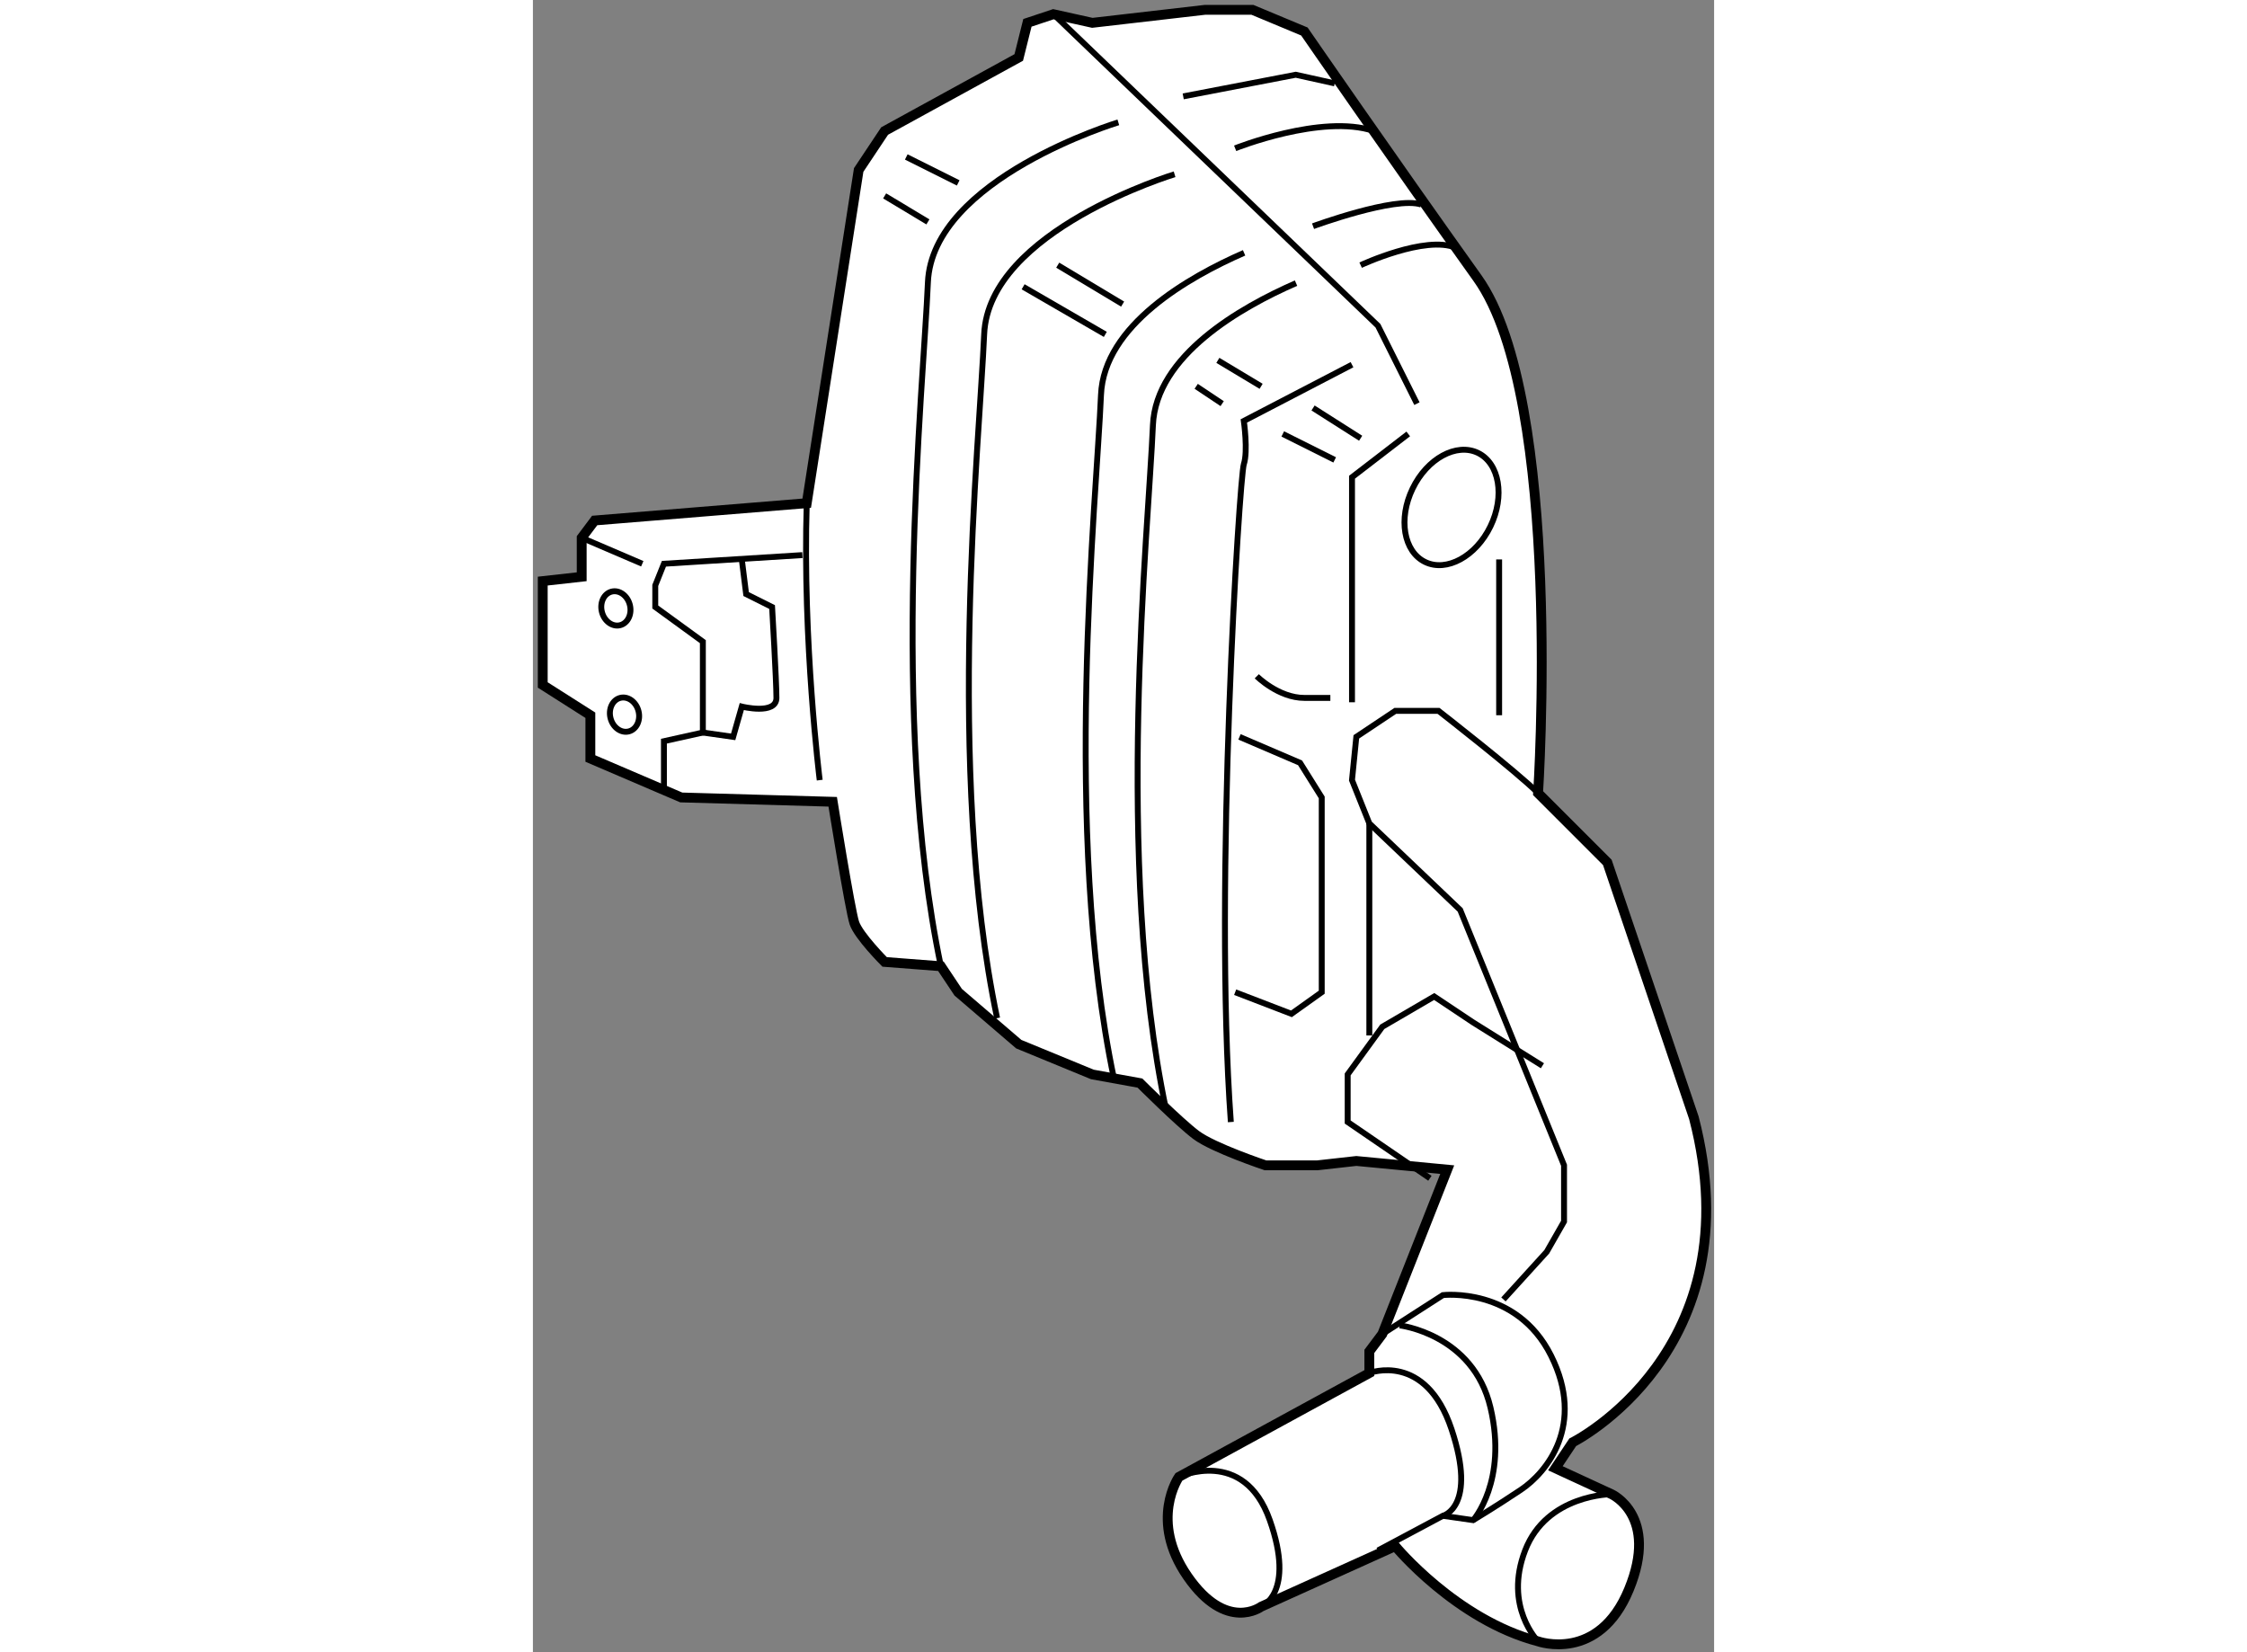 <?xml version="1.0" encoding="utf-8"?>
<!-- Generator: Adobe Illustrator 15.1.0, SVG Export Plug-In . SVG Version: 6.00 Build 0)  -->
<!DOCTYPE svg PUBLIC "-//W3C//DTD SVG 1.1//EN" "http://www.w3.org/Graphics/SVG/1.1/DTD/svg11.dtd">
<svg version="1.1" xmlns="http://www.w3.org/2000/svg" xmlns:xlink="http://www.w3.org/1999/xlink" x="0px" y="0px" width="244.8px"
	 height="180px" viewBox="149.111 7.534 60.005 83.933" enable-background="new 0 0 244.8 180" xml:space="preserve">
	
<rect x="149.111" y="7.534" width="60.005" height="83.933" fill="#808080" stroke="none"/>
	
<g><path fill="#FFFFFF" stroke="#000000" stroke-width="0.5" d="M163.021,33.095l-10.772,0.88l-0.659,0.879v1.979l-1.979,0.221v5.276
				l2.419,1.539v2.198l4.617,1.978l7.694,0.22c0,0,0.879,5.497,1.099,6.156c0.221,0.659,1.539,1.979,1.539,1.979l2.858,0.22
				l0.879,1.319l3.077,2.639l3.738,1.538l2.418,0.439c0,0,1.979,1.979,2.857,2.639c0.88,0.66,3.519,1.539,3.519,1.539h2.638
				l1.979-0.221l4.617,0.44l-3.298,8.354l-0.659,0.879v1.101l-9.674,5.276c0,0-1.539,2.198,0.44,5.056
				c1.978,2.857,3.736,1.538,3.736,1.538l6.815-3.077c0,0,3.078,3.737,7.255,4.837c0,0,3.078,1.099,4.616-2.639
				c1.539-3.737-0.879-4.836-0.879-4.836l-2.858-1.319l0.88-1.319c0,0,9.233-4.617,6.155-16.487l-4.396-12.972l-3.518-3.518
				c0,0,1.319-20.005-3.078-26.161c-4.396-6.156-8.794-12.531-8.794-12.531l-2.638-1.1h-2.418l-5.716,0.66l-1.979-0.439l-1.319,0.439
				l-0.44,1.759l-6.814,3.737l-1.318,1.979L163.021,33.095z"></path><polyline fill="none" stroke="#000000" stroke-width="0.3" points="175.553,8.253 192.04,24.082 194.02,28.039 		"></polyline><path fill="none" stroke="#000000" stroke-width="0.3" d="M163.681,47.165c0,0-0.879-7.035-0.659-14.07"></path><polyline fill="none" stroke="#000000" stroke-width="0.3" points="162.802,35.733 155.767,36.173 155.327,37.272 155.327,38.371 
				157.745,40.13 157.745,44.747 155.767,45.186 155.767,47.605 		"></polyline><path fill="none" stroke="#000000" stroke-width="0.3" d="M157.745,44.747l1.539,0.22l0.439-1.539c0,0,1.759,0.44,1.759-0.44
				c0-0.879-0.22-4.616-0.22-4.616l-1.319-0.659l-0.22-1.759"></path><line fill="none" stroke="#000000" stroke-width="0.3" x1="151.59" y1="34.854" x2="154.667" y2="36.173"></line><path fill="none" stroke="#000000" stroke-width="0.3" d="M178.851,13.749c0,0-9.454,2.858-9.674,8.135
				c-0.22,5.275-1.978,22.203,0.66,34.734"></path><path fill="none" stroke="#000000" stroke-width="0.3" d="M181.708,16.387c0,0-9.453,2.858-9.673,8.134
				c-0.22,5.276-1.979,22.204,0.659,34.736"></path><path fill="none" stroke="#000000" stroke-width="0.3" d="M185.239,20.378c-2.818,1.23-7.121,3.681-7.269,7.221
				c-0.221,5.276-1.979,22.204,0.66,34.735"></path><path fill="none" stroke="#000000" stroke-width="0.3" d="M187.878,21.917c-2.818,1.23-7.121,3.681-7.27,7.221
				c-0.22,5.276-1.978,22.204,0.66,34.735"></path><path fill="none" stroke="#000000" stroke-width="0.3" d="M197.755,34.272c-0.741,1.529-2.229,2.341-3.319,1.811
				c-1.093-0.527-1.376-2.197-0.636-3.727c0.739-1.531,2.226-2.342,3.321-1.814C198.212,31.074,198.495,32.744,197.755,34.272z"></path><path fill="none" stroke="#000000" stroke-width="0.3" d="M200.175,47.824c-1.099-1.1-5.057-4.177-5.057-4.177h-2.198
				l-1.979,1.319l-0.22,2.198l0.88,2.198l4.616,4.397l5.276,12.971v2.858l-0.879,1.538l-2.199,2.419"></path><path fill="none" stroke="#000000" stroke-width="0.3" d="M192.261,75.305l3.078-1.979c0,0,3.737-0.439,5.496,3.078
				c1.758,3.518-0.22,5.936-1.539,6.814c-1.319,0.88-2.418,1.54-2.418,1.54l-1.539-0.221l-3.299,1.76"></path><path fill="none" stroke="#000000" stroke-width="0.3" d="M181.928,82.561c0,0,3.298-1.539,4.617,2.198
				c1.319,3.736-0.44,4.396-0.44,4.396"></path><path fill="none" stroke="#000000" stroke-width="0.3" d="M191.602,77.284c0,0,2.856-1.101,4.176,2.856
				c1.319,3.958-0.438,4.397-0.438,4.397"></path><path fill="none" stroke="#000000" stroke-width="0.3" d="M193.141,74.864c0,0,3.737,0.44,4.616,4.178s-0.879,5.717-0.879,5.717"></path><path fill="none" stroke="#000000" stroke-width="0.3" d="M203.912,83.439c0,0-3.297,0-4.396,2.858
				c-1.1,2.856,0.659,4.616,0.659,4.616"></path><polyline fill="none" stroke="#000000" stroke-width="0.3" points="194.679,67.391 190.502,64.533 190.502,62.114 192.261,59.695 
				194.898,58.156 196.878,59.476 200.395,61.675 		"></polyline><path fill="none" stroke="#000000" stroke-width="0.3" d="M190.722,26.06l-5.496,2.858c0,0,0.22,1.539,0,2.198
				c-0.22,0.66-1.539,21.325-0.66,33.417"></path><polyline fill="none" stroke="#000000" stroke-width="0.3" points="193.579,29.578 190.722,31.776 190.722,43.208 		"></polyline><line fill="none" stroke="#000000" stroke-width="0.3" x1="198.196" y1="35.953" x2="198.196" y2="43.868"></line><line fill="none" stroke="#000000" stroke-width="0.3" x1="191.602" y1="49.363" x2="191.602" y2="60.136"></line><path fill="none" stroke="#000000" stroke-width="0.3" d="M185.885,41.889c0,0,1.1,1.099,2.418,1.099c1.319,0,1.319,0,1.319,0"></path><polyline fill="none" stroke="#000000" stroke-width="0.3" points="185.006,44.967 188.083,46.286 189.184,48.044 189.184,57.938 
				187.644,59.037 184.786,57.938 		"></polyline><polyline fill="none" stroke="#000000" stroke-width="0.3" points="182.147,12.43 187.864,11.331 189.842,11.77 		"></polyline><path fill="none" stroke="#000000" stroke-width="0.3" d="M184.786,15.068c0,0,4.397-1.76,7.035-0.88"></path><path fill="none" stroke="#000000" stroke-width="0.3" d="M188.743,19.025c0,0,4.177-1.539,5.496-1.1"></path><path fill="none" stroke="#000000" stroke-width="0.3" d="M191.161,21.004c0,0,3.297-1.539,4.837-0.88"></path><line fill="none" stroke="#000000" stroke-width="0.3" x1="166.979" y1="17.486" x2="169.177" y2="18.806"></line><line fill="none" stroke="#000000" stroke-width="0.3" x1="174.014" y1="22.103" x2="178.19" y2="24.521"></line><line fill="none" stroke="#000000" stroke-width="0.3" x1="182.807" y1="27.159" x2="184.126" y2="28.039"></line><line fill="none" stroke="#000000" stroke-width="0.3" x1="187.204" y1="29.578" x2="189.842" y2="30.897"></line><line fill="none" stroke="#000000" stroke-width="0.3" x1="183.907" y1="25.84" x2="186.104" y2="27.159"></line><line fill="none" stroke="#000000" stroke-width="0.3" x1="188.743" y1="28.259" x2="191.161" y2="29.797"></line><line fill="none" stroke="#000000" stroke-width="0.3" x1="175.772" y1="21.004" x2="179.069" y2="22.982"></line><line fill="none" stroke="#000000" stroke-width="0.3" x1="168.078" y1="15.507" x2="170.716" y2="16.826"></line><ellipse transform="matrix(0.969 -0.247 0.247 0.969 -4.728 39.126)" fill="none" stroke="#000000" stroke-width="0.3" cx="153.328" cy="38.377" rx="0.732" ry="0.88"></ellipse><ellipse transform="matrix(0.969 -0.247 0.247 0.969 -6.055 39.377)" fill="none" stroke="#000000" stroke-width="0.3" cx="153.768" cy="43.8" rx="0.733" ry="0.879"></ellipse></g>


</svg>
